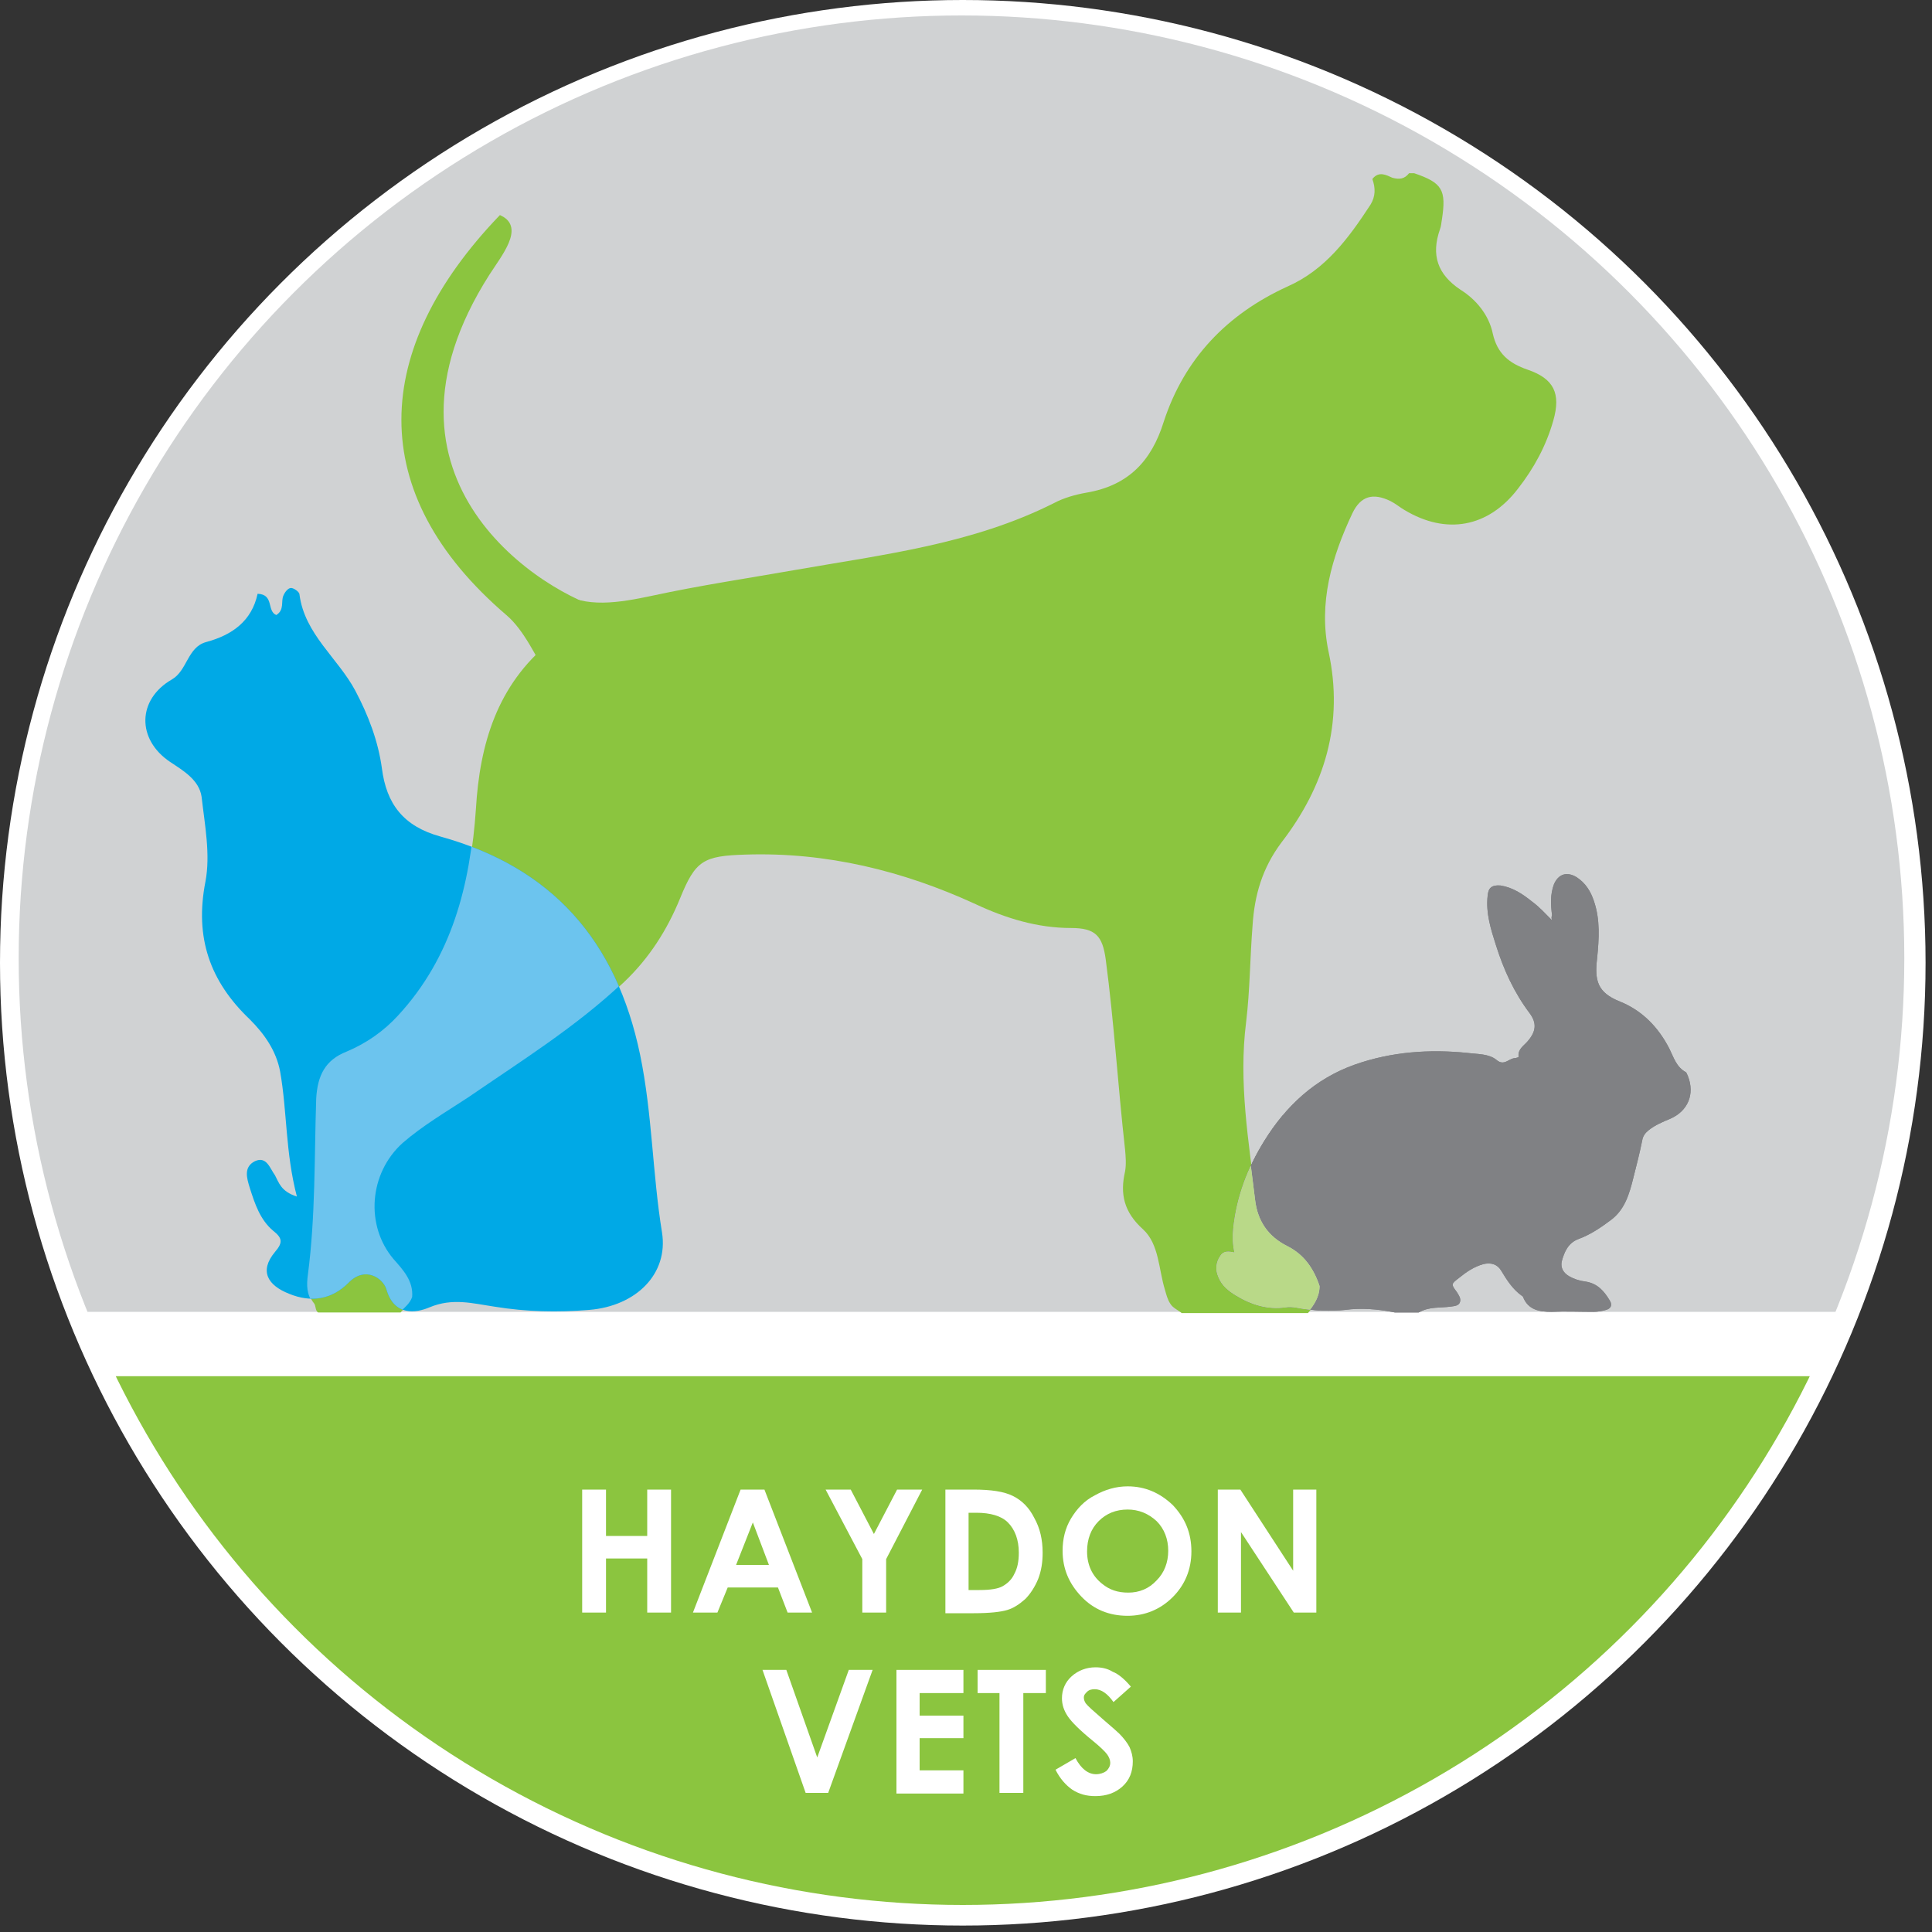 <?xml version="1.0" encoding="utf-8"?>
<!-- Generator: Adobe Illustrator 21.1.0, SVG Export Plug-In . SVG Version: 6.00 Build 0)  -->
<svg version="1.1" id="Layer_1" xmlns="http://www.w3.org/2000/svg" xmlns:xlink="http://www.w3.org/1999/xlink" x="0px" y="0px"
	 viewBox="0 0 300 300" style="enable-background:new 0 0 300 300;" xml:space="preserve">
<rect x="0" y="0" width="300" height="300" fill="#333333" stroke="none"/>
<style type="text/css">
	.st0{fill:#FFFFFF;}
	.st1{clip-path:url(#SVGID_2_);fill:#D0D2D3;}
	.st2{clip-path:url(#SVGID_2_);fill:none;}
	.st3{fill:#8BC53F;}
	.st4{clip-path:url(#SVGID_4_);fill:#8BC53F;}
	.st5{clip-path:url(#SVGID_4_);fill:none;}
	.st6{fill:none;}
	.st7{fill:#00A9E6;}
	.st8{clip-path:url(#SVGID_6_);}
	.st9{clip-path:url(#SVGID_8_);}
	.st10{fill:#808184;}
	.st11{clip-path:url(#SVGID_10_);}
	.st12{fill:#6CC4EE;}
	.st13{clip-path:url(#SVGID_14_);}
	.st14{clip-path:url(#SVGID_16_);}
	.st15{fill:#B9D988;}
	.st16{fill:#8BC53F;stroke:#8BC53F;stroke-width:2.038;stroke-miterlimit:10;}
	.st17{clip-path:url(#SVGID_18_);fill:#D0D2D3;}
	.st18{clip-path:url(#SVGID_18_);fill:none;}
	.st19{clip-path:url(#SVGID_20_);fill:#8BC53F;}
	.st20{clip-path:url(#SVGID_20_);fill:none;}
	.st21{clip-path:url(#SVGID_22_);}
	.st22{clip-path:url(#SVGID_24_);}
	.st23{clip-path:url(#SVGID_26_);}
	.st24{clip-path:url(#SVGID_30_);}
	.st25{clip-path:url(#SVGID_32_);}
	.st26{fill:#8BC53F;stroke:#8BC53F;stroke-width:0.666;stroke-miterlimit:10;}
	.st27{clip-path:url(#SVGID_34_);fill:#D0D2D3;}
	.st28{clip-path:url(#SVGID_34_);fill:none;}
	.st29{clip-path:url(#SVGID_36_);fill:#8BC53F;}
	.st30{clip-path:url(#SVGID_36_);fill:none;}
	.st31{clip-path:url(#SVGID_38_);}
	.st32{clip-path:url(#SVGID_40_);}
	.st33{clip-path:url(#SVGID_42_);}
	.st34{clip-path:url(#SVGID_46_);}
	.st35{clip-path:url(#SVGID_48_);}
	.st36{fill:#8BC53F;stroke:#8BC53F;stroke-width:0.107;stroke-miterlimit:10;}
</style>
<circle class="st0" cx="149.5" cy="149.5" r="149.5"/>
<g>
	<defs>
		<rect id="SVGID_1_" x="-1005.8" y="-575.3" width="1182.5" height="680.5"/>
	</defs>
	<clipPath id="SVGID_2_">
		<use xlink:href="#SVGID_1_"  style="overflow:visible;"/>
	</clipPath>
	<rect x="-1082.5" y="-542.1" class="st2" width="1259.2" height="675.8"/>
</g>
<g>
	<defs>
		<rect id="SVGID_3_" x="-1005.2" y="135.8" width="1182.5" height="293.4"/>
	</defs>
	<clipPath id="SVGID_4_">
		<use xlink:href="#SVGID_3_"  style="overflow:visible;"/>
	</clipPath>
	<rect x="-1081.9" y="-540.1" class="st5" width="1259.2" height="675.8"/>
</g>
<g>
	<defs>
		<path id="SVGID_9_" d="M-263.5-433.2c1.5,4.2,1.6,8.4-0.9,12.2c-10.4,15.8-21.5,30.8-39.4,39c-28.7,13.1-49,34.2-58.6,64.4
			c-6,18.7-17,30.4-36.6,33.7c-5.2,0.9-10.6,2.4-15.3,4.8c-38.7,19.5-81.2,24.6-123.1,31.8c-22.7,3.9-45.4,7.5-67.9,12.1
			c-25.1,3.7-18.5,12.5-43.1,0.2c-6.4-3.2-16.3-11.4-21.6-4.2c-5.4,7.3,5.2,7.4,10.2,11.8c2,1.8,4.1,3.5,6.2,5.1
			c4.1,3.2,3.7,5.9-0.3,9.1c-25.2,20.4-33.2,48.4-35.3,79.3c-2.5,36.2-11,70.5-36.6,98.2c-6.8,7.4-14.9,13.2-24.4,17
			c-10.1,4-13.9,11.3-14.3,22.4c-0.9,27.9-0.2,55.9-4,83.7c-0.6,4.5-0.7,9.3,2.4,13.2c1.2,1.3,0.5,3.6,2.3,4.6c13.1,0,26.1,0,39.2,0
			c2-2.3,4.7-4.1,5.7-7.2c0.5-7.7-4.4-12.9-8.8-18.1c-13.5-15.8-11.8-40.8,4.4-55.1c9.5-8.4,20.6-14.6,31.1-21.8
			c25.3-17.3,51.4-33.7,73.8-54.9c11.9-11.3,20.6-24.6,26.7-39.8c7.3-18.2,11.1-20.3,31.1-20.9c38.4-1.1,74.6,7.6,109.3,23.5
			c14.4,6.6,29.3,11.2,45.4,11.3c11.6,0.1,15.1,3.5,16.5,14.9c3.8,30,5.7,60.3,9.1,90.4c0.4,3.4,0.6,7-0.1,10.3
			c-2.4,10.9-0.7,19.4,8.5,27.6c7.7,6.9,7.4,19,10.4,28.8c0.7,2.2,1.1,4.5,2.5,6.4c1.3,2.1,3.7,3,5.4,4.7c20,0,39.9,0,59.9,0
			c3.2-3.7,5.9-7.6,5.8-12.9c-2.7-8.3-7.4-15.1-15.4-19c-9-4.5-14.1-11.9-15.3-21.6c-3.4-28.1-8.2-56.1-4.7-84.7
			c1.8-15.2,1.8-30.6,2.9-45.9c1-14.5,4.6-27.3,13.8-39.3c20.4-26.7,29.7-56.6,22.4-90.7c-5-23.2,1.4-45,11.4-65.7
			c4-8.4,9.8-9.8,18.1-5.8c2.4,1.2,4.5,2.9,6.8,4.3c19.9,12,39.8,8.2,54-10.2c7.6-9.8,13.5-20.6,17-32.5c3.8-12.9,0.3-19.7-12.3-24
			c-8.7-3-14.5-7.7-16.5-17.2c-1.9-9-8-16.1-15.3-21c-11.1-7.4-14-16.5-9.7-28.6c0.5-1.4,0.5-3,0.8-4.5c2.2-13.9,0.2-17.3-13.1-22.1
			c-0.8,0-1.5,0-2.3,0c-2.1,2.7-4.7,3.2-8,2.2C-256.8-435.1-260.5-437.2-263.5-433.2z"/>
	</defs>
	<clipPath id="SVGID_6_">
		<use xlink:href="#SVGID_9_"  style="overflow:visible;"/>
	</clipPath>
</g>
<g>
	<g>
		<defs>
			<rect id="SVGID_17_" x="-29.4" y="-18.7" width="386.4" height="222.4"/>
		</defs>
		<clipPath id="SVGID_8_">
			<use xlink:href="#SVGID_17_"  style="overflow:visible;"/>
		</clipPath>
		<circle style="clip-path:url(#SVGID_8_);fill:#D0D2D3;" cx="149.3" cy="148.8" r="146.4"/>
		<rect x="-54.5" y="-7.8" style="clip-path:url(#SVGID_8_);fill:none;" width="411.5" height="220.9"/>
	</g>
	<g>
		<path class="st3" d="M213.1,27.8c0.5,1.4,0.5,2.7-0.3,4c-3.4,5.2-7,10.1-12.9,12.7c-9.4,4.3-16,11.2-19.2,21
			c-1.9,6.1-5.5,9.9-12,11c-1.7,0.3-3.5,0.8-5,1.6c-12.7,6.4-26.5,8-40.2,10.4c-7.4,1.3-14.8,2.4-22.2,4c-5.2,1.1-10.4,2-14.6-0.7
			c-2-1.2-4.8-3.3-6.5-1c-1.8,2.4,1.7,2.7,3.3,4.2c0.7,0.6,1.3,1.1,2,1.7c1.3,1,1.2,1.9-0.1,3c-8.2,6.7-10.9,15.8-11.5,25.9
			c-0.8,11.8-3.6,23-12,32.1c-2.2,2.4-4.9,4.3-8,5.6c-3.3,1.3-4.5,3.7-4.7,7.3c-0.3,9.1-0.1,18.3-1.3,27.4c-0.2,1.5-0.2,3,0.8,4.3
			c0.4,0.4,0.2,1.2,0.7,1.5c4.3,0,8.5,0,12.8,0c0.7-0.8,1.5-1.3,1.9-2.4c0.2-2.5-1.4-4.2-2.9-5.9c-4.4-5.2-3.8-13.3,1.4-18
			c3.1-2.7,6.7-4.8,10.2-7.1c8.3-5.7,16.8-11,24.1-17.9c3.9-3.7,6.7-8.1,8.7-13c2.4-5.9,3.6-6.6,10.2-6.8
			c12.5-0.4,24.4,2.5,35.7,7.7c4.7,2.2,9.6,3.7,14.8,3.7c3.8,0,4.9,1.2,5.4,4.9c1.3,9.8,1.9,19.7,3,29.5c0.1,1.1,0.2,2.3,0,3.4
			c-0.8,3.5-0.2,6.3,2.8,9c2.5,2.3,2.4,6.2,3.4,9.4c0.2,0.7,0.4,1.5,0.8,2.1c0.4,0.7,1.2,1,1.8,1.5c6.5,0,13.1,0,19.6,0
			c1-1.2,1.9-2.5,1.9-4.2c-0.9-2.7-2.4-4.9-5-6.2c-3-1.5-4.6-3.9-5-7.1c-1.1-9.2-2.7-18.3-1.5-27.7c0.6-5,0.6-10,1-15
			c0.3-4.7,1.5-8.9,4.5-12.9c6.7-8.7,9.7-18.5,7.3-29.6c-1.6-7.6,0.5-14.7,3.7-21.5c1.3-2.7,3.2-3.2,5.9-1.9c0.8,0.4,1.5,1,2.2,1.4
			c6.5,3.9,13,2.7,17.6-3.3c2.5-3.2,4.4-6.7,5.5-10.6c1.2-4.2,0.1-6.5-4-7.9c-2.9-1-4.7-2.5-5.4-5.6c-0.6-2.9-2.6-5.3-5-6.8
			c-3.6-2.4-4.6-5.4-3.2-9.4c0.2-0.5,0.2-1,0.3-1.5c0.7-4.6,0.1-5.7-4.3-7.2c-0.3,0-0.5,0-0.8,0c-0.7,0.9-1.5,1-2.6,0.7
			C215.3,27.2,214.1,26.5,213.1,27.8z"/>
	</g>
	<g>
		<defs>
			<rect id="SVGID_19_" x="-29.2" y="213.7" width="386.4" height="95.9"/>
		</defs>
		<clipPath id="SVGID_10_">
			<use xlink:href="#SVGID_19_"  style="overflow:visible;"/>
		</clipPath>
		<circle style="clip-path:url(#SVGID_10_);fill:#8BC53F;" cx="149.5" cy="149.4" r="146.4"/>
		<rect x="-54.3" y="-7.1" style="clip-path:url(#SVGID_10_);fill:none;" width="411.5" height="220.9"/>
	</g>
	<g>
		<path class="st6" d="M82.6,195.1c-0.1,0.2-0.2,0.4-0.4,0.5c-1.5,0.8-2.4,2.3-1.7,3.7c0.6,1.2,2.3,1.9,3.8,1.7
			c2.2-0.2,3.8-1.2,5-3.3c4.6-7.9,6-17.1,9.9-25.3c2.1,3.9,5.5,7,8.7,10.2c0.3,0.3,0.6,0.7,0.8,1.1c1.2,2.3,0.9,2.9-1.6,3.4
			c-0.9,0.2-1.8,0.3-2.6,0.7c-1.2,0.6-2.1,1.7-1.8,3.1c0.2,1.3,1.4,2.1,2.8,2.2c1.3,0,2.5,0,3.8,0c2.2,0,2.3,0.1,3.3,2.6
			c-2.4,0.2-4.8,0.3-7.1,0.6c-2.8,0.5-3.7,1.8-3.6,4.1c0.2,2.2,1.8,2.6,3.4,2.9c1.2,0.3,2.6,0.4,3.8,0.1c5.2-1.3,10.4-0.4,15.7-0.3
			c3.3,0,6.6,0.1,9.8-0.5c2-0.4,3.8-1,4.8-2.9c0.6-1.1,1.5-1.2,2.5-1.1c2.7,0.3,5.4,0.5,8,1.1c12.4,2.8,23.9-10.1,21.5-22.1
			c-1-4.9-3.3-9.3-4.1-14.2c-0.6-3.5-0.4-7,1.3-10.3c1.6-3,4.2-4.2,7.6-3.8c2.5,0.3,4.9,1.4,7.5,1.1c-3.4-5.3-11.2-7.4-16.5-4.2
			c-5.3,3.3-6.6,8.4-6.9,14c-0.2,4.6,0.8,9,2.4,13.4c1,2.9,1.6,5.8,1.2,8.8c-0.5,4.4-3.9,7.4-8.5,7.7c-4.6,0.3-7.4-1.8-8.6-6.4
			c-1.2-4.4-1-8.9-1.3-13.4c-0.6-11.3-4.5-21.2-11.1-30.2c-4.4-6-10.6-9.8-17.4-12.6c-1.9-0.8-3.7-1.6-5.6-2.3
			c-6.5-2.3-9.8-7.1-11-13.8c-0.2-1-0.4-2.1-0.6-3.1c-0.9-6-4.3-10.4-9.4-13.5c-1.5-0.9-2.4-2.1-3.1-3.7c-0.8-2.2-1.8-4.4-3.2-6.4
			c-0.4-0.6-0.9-1.4-1.7-1.2c-0.7,0.1-0.7,1-0.9,1.7c-0.5,1.9-1,3.9-1.4,5.9c-0.3,1.3-0.8,2.1-2.1,2.6c-5.1,1.7-8,5.5-9.8,10.3
			c-0.4,1-0.9,1.6-1.7,2.3c-3.3,2.7-3.4,4.5-1.5,8.4c1.4,2.9,3.9,4.4,6.2,6.2c5.1,4,6.6,8.8,5,15.1c-1.5,6-0.7,11.7,2.8,17
			c1.7,2.6,3.6,5,5.6,7.3c1.1,1.2,1.7,2.6,1.7,4.2c0.2,4.6,0.5,9.3,0.7,13.9c0.1,3.2-0.8,6.2-1.3,9.3c-0.2,0.9-0.8,1.6-1.6,2
			c-0.4,0.2-0.8,0.3-1.2,0.5c-1.3,0.6-2.7,1.2-2.8,2.9C80.1,194.3,81.9,194.1,82.6,195.1z"/>
	</g>
	<g>
		<path class="st7" d="M46.1,185.8c-1.8-6.9-1.5-13.2-2.6-19.4c-0.6-3.2-2.4-5.8-4.7-8.1c-6.2-5.9-8.6-12.7-6.9-21.4
			c0.8-4.2-0.1-8.8-0.6-13.2c-0.4-2.6-2.8-4-4.9-5.4c-5.2-3.5-5.1-9.7,0.3-12.8c2.4-1.4,2.4-5,5.3-5.8c4.1-1.1,7.1-3.3,8-7.5
			c2.6,0.1,1.4,2.7,2.9,3.3c1.3-0.8,0.7-2.1,1.1-3c0.2-0.5,0.7-1.2,1.2-1.2c0.4,0,1.3,0.6,1.3,1c0.8,6.2,6,9.9,8.7,15
			c2,3.8,3.5,7.7,4.1,12c0.7,5.5,3.3,9,9.1,10.6c17.3,4.8,27.3,16.1,31,33.9c1.9,9.2,1.9,18.4,3.4,27.6c1,6.4-4,11.4-11.3,12
			c-4.9,0.4-9.8,0.3-14.7-0.5c-3.4-0.5-6.5-1.4-10.1,0.1c-2.1,0.9-5.5,1.4-6.7-2.8c-0.5-1.7-3.3-3.7-5.9-1c-2.6,2.6-5.8,3.1-9.2,1.7
			c-3.3-1.3-4.7-3.5-2.2-6.5c1.3-1.5,1.1-2.2-0.3-3.3c-2-1.7-2.8-4.1-3.6-6.6c-0.5-1.6-1-3.3,0.8-4.2c1.8-0.8,2.3,1.1,3.1,2.2
			C43.3,183.6,43.6,185,46.1,185.8z"/>
	</g>
	<g>
		<defs>
			<rect id="SVGID_21_" x="185.1" y="134.4" width="81.9" height="69.4"/>
		</defs>
		<clipPath id="SVGID_12_">
			<use xlink:href="#SVGID_21_"  style="overflow:visible;"/>
		</clipPath>
		<g style="clip-path:url(#SVGID_12_);">
			<defs>
				<path id="SVGID_23_" d="M241,142.9c-1.1-1.1-2-2.1-3.1-2.9c-1.5-1.2-3-2.2-4.9-2.5c-1.3-0.1-1.9,0.3-2,1.6
					c-0.3,2.7,0.5,5.2,1.3,7.7c1.2,3.8,2.8,7.3,5.2,10.5c1.2,1.6,1,2.9-0.3,4.4c-0.6,0.7-1.5,1.2-1.4,2.3c0,0.1,0,0.2-0.1,0.2
					c-0.1,0-0.3,0.1-0.4,0.1c-1,0-1.7,1.3-2.9,0.3c-1.2-1-3-0.9-4.5-1.1c-5.9-0.6-11.8-0.2-17.5,1.8c-6.2,2.2-10.7,6.4-14.1,11.9
					c-2.6,4.2-4.3,8.7-4.8,13.6c-0.1,1.2-0.1,2.5,0.2,3.7c-0.9-0.2-1.7-0.3-2.2,0.5c-0.7,1-0.8,2.2-0.3,3.3c0.5,1.3,1.6,2.2,2.8,2.9
					c2.3,1.4,4.9,2.2,7.6,1.8c1.1-0.2,2.2,0.2,3.3,0.3c2.3,0.3,4.6,0.3,6.9,0c2.5-0.2,4.9,0.1,7.3,0.6c1.1,0.2,2.5,0.3,3.4-0.2
					c1.5-0.8,3.1-0.6,4.7-0.8c0.6-0.1,1.3-0.1,1.5-0.7c0.2-0.6-0.2-1.1-0.5-1.6c-0.9-1.2-0.9-1.2,0.4-2.2c1.1-0.9,2.3-1.7,3.7-2.1
					c1.2-0.3,2.2,0,2.8,1c0.9,1.5,1.8,2.9,3.2,3.9c0.1,0.1,0.2,0.1,0.2,0.2c0.8,2,2.5,2.3,4.4,2.3c2.2-0.1,4.3,0,6.5,0
					c0.7,0,1.3-0.1,2-0.3c0.7-0.2,1-0.7,0.6-1.4c-0.9-1.5-1.9-2.7-3.8-3c-0.9-0.1-1.8-0.4-2.5-0.8c-0.9-0.5-1.4-1.3-1.2-2.3
					c0.4-1.5,1-2.9,2.6-3.5c1.9-0.7,3.5-1.8,5.1-3c2.1-1.6,2.8-4,3.4-6.4c0.5-2,1-3.9,1.4-5.9c0.1-0.7,0.5-1.2,1-1.6
					c1-0.8,2.2-1.3,3.4-1.8c2.7-1.2,3.8-3.8,2.7-6.6c-0.1-0.2-0.2-0.5-0.3-0.6c-1.5-0.8-1.9-2.3-2.6-3.7c-1.7-3.3-4.2-5.9-7.7-7.3
					c-3.5-1.4-3.9-3.3-3.5-6.7c0.3-3,0.5-6-0.5-8.9c-0.5-1.5-1.3-2.8-2.7-3.7c-1.5-0.9-2.8-0.5-3.5,1.1c-0.6,1.6-0.5,3.2-0.3,4.8
					C240.9,142.4,240.9,142.6,241,142.9z"/>
			</defs>
			<use xlink:href="#SVGID_23_"  style="overflow:visible;fill:#808184;"/>
			<clipPath id="SVGID_14_">
				<use xlink:href="#SVGID_23_"  style="overflow:visible;"/>
			</clipPath>
			<g class="st13">
				<path class="st10" d="M241,142.9c-1.1-1.1-2-2.1-3.1-2.9c-1.5-1.2-3-2.2-4.9-2.5c-1.3-0.1-1.9,0.3-2,1.6
					c-0.3,2.7,0.5,5.2,1.3,7.7c1.2,3.8,2.8,7.3,5.2,10.5c1.2,1.6,1,2.9-0.3,4.4c-0.6,0.7-1.5,1.2-1.4,2.3c0,0.1,0,0.2-0.1,0.2
					c-0.1,0-0.3,0.1-0.4,0.1c-1,0-1.7,1.3-2.9,0.3c-1.2-1-3-0.9-4.5-1.1c-5.9-0.6-11.8-0.2-17.5,1.8c-6.2,2.2-10.7,6.4-14.1,11.9
					c-2.6,4.2-4.3,8.7-4.8,13.6c-0.1,1.2-0.1,2.5,0.2,3.7c-0.9-0.2-1.7-0.3-2.2,0.5c-0.7,1-0.8,2.2-0.3,3.3c0.5,1.3,1.6,2.2,2.8,2.9
					c2.3,1.4,4.9,2.2,7.6,1.8c1.1-0.2,2.2,0.2,3.3,0.3c2.3,0.3,4.6,0.3,6.9,0c2.5-0.2,4.9,0.1,7.3,0.6c1.1,0.2,2.5,0.3,3.4-0.2
					c1.5-0.8,3.1-0.6,4.7-0.8c0.6-0.1,1.3-0.1,1.5-0.7c0.2-0.6-0.2-1.1-0.5-1.6c-0.9-1.2-0.9-1.2,0.4-2.2c1.1-0.9,2.3-1.7,3.7-2.1
					c1.2-0.3,2.2,0,2.8,1c0.9,1.5,1.8,2.9,3.2,3.9c0.1,0.1,0.2,0.1,0.2,0.2c0.8,2,2.5,2.3,4.4,2.3c2.2-0.1,4.3,0,6.5,0
					c0.7,0,1.3-0.1,2-0.3c0.7-0.2,1-0.7,0.6-1.4c-0.9-1.5-1.9-2.7-3.8-3c-0.9-0.1-1.8-0.4-2.5-0.8c-0.9-0.5-1.4-1.3-1.2-2.3
					c0.4-1.5,1-2.9,2.6-3.5c1.9-0.7,3.5-1.8,5.1-3c2.1-1.6,2.8-4,3.4-6.4c0.5-2,1-3.9,1.4-5.9c0.1-0.7,0.5-1.2,1-1.6
					c1-0.8,2.2-1.3,3.4-1.8c2.7-1.2,3.8-3.8,2.7-6.6c-0.1-0.2-0.2-0.5-0.3-0.6c-1.5-0.8-1.9-2.3-2.6-3.7c-1.7-3.3-4.2-5.9-7.7-7.3
					c-3.5-1.4-3.9-3.3-3.5-6.7c0.3-3,0.5-6-0.5-8.9c-0.5-1.5-1.3-2.8-2.7-3.7c-1.5-0.9-2.8-0.5-3.5,1.1c-0.6,1.6-0.5,3.2-0.3,4.8
					C240.9,142.4,240.9,142.6,241,142.9z"/>
			</g>
			<g class="st13">
				<path class="st10" d="M220,33c0.5,1.4,0.5,2.8-0.3,4.1c-3.5,5.3-7.3,10.4-13.3,13.2c-9.7,4.4-16.6,11.6-19.8,21.8
					c-2,6.3-5.7,10.3-12.4,11.4c-1.8,0.3-3.6,0.8-5.2,1.6c-13.1,6.6-27.5,8.3-41.7,10.8c-7.7,1.3-15.4,2.5-23,4.1
					c-5.3,1.1-10-0.1-14.5-2.9c-2-1.3-4-2.4-5.8,0c-1.8,2.5,0,4,1.8,5.5c0.7,0.6,1.4,1.2,2.1,1.7c1.4,1.1,1.3,2-0.1,3.1
					c-8.5,6.9-11.2,16.4-12,26.9c-0.8,12.3-3.7,23.9-12.4,33.2c-2.3,2.5-5,4.5-8.2,5.8c-3.4,1.4-4.7,3.8-4.8,7.6
					c-0.3,9.5-0.1,18.9-1.4,28.3c-0.2,1.5-0.2,3.1,0.8,4.5c0.4,0.4,0.2,1.2,0.8,1.6c4.4,0,8.8,0,13.3,0c0.7-0.8,1.6-1.4,1.9-2.5
					c0.2-2.6-1.5-4.4-3-6.1c-4.6-5.4-4-13.8,1.5-18.7c3.2-2.8,7-5,10.5-7.4c8.6-5.9,17.4-11.4,25-18.6c4-3.8,7-8.3,9-13.5
					c2.5-6.2,3.8-6.9,10.5-7.1c13-0.4,25.2,2.6,37,7.9c4.9,2.2,9.9,3.8,15.4,3.8c3.9,0,5.1,1.2,5.6,5c1.3,10.2,1.9,20.4,3.1,30.6
					c0.1,1.2,0.2,2.4-0.1,3.5c-0.8,3.7-0.2,6.6,2.9,9.3c2.6,2.3,2.5,6.4,3.5,9.8c0.2,0.7,0.4,1.5,0.8,2.2c0.4,0.7,1.3,1,1.8,1.6
					c6.8,0,13.5,0,20.3,0c1.1-1.3,2-2.6,2-4.4c-0.9-2.8-2.5-5.1-5.2-6.4c-3.1-1.5-4.8-4-5.2-7.3c-1.1-9.5-2.8-19-1.6-28.7
					c0.6-5.1,0.6-10.4,1-15.5c0.4-4.9,1.6-9.2,4.7-13.3c6.9-9,10.1-19.2,7.6-30.7c-1.7-7.9,0.5-15.2,3.9-22.3c1.4-2.8,3.3-3.3,6.1-2
					c0.8,0.4,1.5,1,2.3,1.5c6.7,4.1,13.5,2.8,18.3-3.4c2.6-3.3,4.6-7,5.7-11c1.3-4.4,0.1-6.7-4.2-8.1c-3-1-4.9-2.6-5.6-5.8
					c-0.6-3-2.7-5.5-5.2-7.1c-3.8-2.5-4.7-5.6-3.3-9.7c0.2-0.5,0.2-1,0.3-1.5c0.8-4.7,0.1-5.9-4.4-7.5c-0.3,0-0.5,0-0.8,0
					c-0.7,0.9-1.6,1.1-2.7,0.7C222.2,32.3,221,31.6,220,33z"/>
			</g>
		</g>
	</g>
	<g>
		<defs>
			<path id="SVGID_25_" d="M213.1,27.8c0.5,1.4,0.5,2.7-0.3,4c-3.4,5.2-7,10.1-12.9,12.7c-9.4,4.3-16,11.2-19.2,21
				c-1.9,6.1-5.5,9.9-12,11c-1.7,0.3-3.5,0.8-5,1.6c-12.7,6.4-26.5,8-40.2,10.4c-7.4,1.3-14.8,2.4-22.2,4c-8.2,1.2-6.1,4.1-14.1,0.1
				c-2.1-1-5.3-3.7-7.1-1.4c-1.8,2.4,1.7,2.4,3.3,3.8c0.7,0.6,1.3,1.1,2,1.7c1.3,1,1.2,1.9-0.1,3c-8.2,6.7-10.9,15.8-11.5,25.9
				c-0.8,11.8-3.6,23-12,32.1c-2.2,2.4-4.9,4.3-8,5.6c-3.3,1.3-4.5,3.7-4.7,7.3c-0.3,9.1-0.1,18.3-1.3,27.4c-0.2,1.5-0.2,3,0.8,4.3
				c0.4,0.4,0.2,1.2,0.7,1.5c4.3,0,8.5,0,12.8,0c0.7-0.8,1.5-1.3,1.9-2.4c0.2-2.5-1.4-4.2-2.9-5.9c-4.4-5.2-3.8-13.3,1.4-18
				c3.1-2.7,6.7-4.8,10.2-7.1c8.3-5.7,16.8-11,24.1-17.9c3.9-3.7,6.7-8.1,8.7-13c2.4-5.9,3.6-6.6,10.2-6.8
				c12.5-0.4,24.4,2.5,35.7,7.7c4.7,2.2,9.6,3.7,14.8,3.7c3.8,0,4.9,1.2,5.4,4.9c1.3,9.8,1.9,19.7,3,29.5c0.1,1.1,0.2,2.3,0,3.4
				c-0.8,3.5-0.2,6.3,2.8,9c2.5,2.3,2.4,6.2,3.4,9.4c0.2,0.7,0.4,1.5,0.8,2.1c0.4,0.7,1.2,1,1.8,1.5c6.5,0,13.1,0,19.6,0
				c1-1.2,1.9-2.5,1.9-4.2c-0.9-2.7-2.4-4.9-5-6.2c-3-1.5-4.6-3.9-5-7.1c-1.1-9.2-2.7-18.3-1.5-27.7c0.6-5,0.6-10,1-15
				c0.3-4.7,1.5-8.9,4.5-12.9c6.7-8.7,9.7-18.5,7.3-29.6c-1.6-7.6,0.5-14.7,3.7-21.5c1.3-2.7,3.2-3.2,5.9-1.9c0.8,0.4,1.5,1,2.2,1.4
				c6.5,3.9,13,2.7,17.6-3.3c2.5-3.2,4.4-6.7,5.5-10.6c1.2-4.2,0.1-6.5-4-7.9c-2.9-1-4.7-2.5-5.4-5.6c-0.6-2.9-2.6-5.3-5-6.8
				c-3.6-2.4-4.6-5.4-3.2-9.4c0.2-0.5,0.2-1,0.3-1.5c0.7-4.6,0.1-5.7-4.3-7.2c-0.3,0-0.5,0-0.8,0c-0.7,0.9-1.5,1-2.6,0.7
				C215.3,27.2,214.1,26.5,213.1,27.8z"/>
		</defs>
		<clipPath id="SVGID_16_">
			<use xlink:href="#SVGID_25_"  style="overflow:visible;"/>
		</clipPath>
		<g class="st14">
			<path class="st12" d="M46.1,185.8c-1.8-6.9-1.5-13.2-2.6-19.4c-0.6-3.2-2.4-5.8-4.7-8.1c-6.2-5.9-8.6-12.7-6.9-21.4
				c0.8-4.2-0.1-8.8-0.6-13.2c-0.4-2.6-2.8-4-4.9-5.4c-5.2-3.5-5.1-9.7,0.3-12.8c2.4-1.4,2.4-5,5.3-5.8c4.1-1.1,7.1-3.3,8-7.5
				c2.6,0.1,1.4,2.7,2.9,3.3c1.3-0.8,0.7-2.1,1.1-3c0.2-0.5,0.7-1.2,1.2-1.2c0.4,0,1.3,0.6,1.3,1c0.8,6.2,6,9.9,8.7,15
				c2,3.8,3.5,7.7,4.1,12c0.7,5.5,3.3,9,9.1,10.6c17.3,4.8,27.3,16.1,31,33.9c1.9,9.2,1.9,18.4,3.4,27.6c1,6.4-4,11.4-11.3,12
				c-4.9,0.4-9.8,0.3-14.7-0.5c-3.4-0.5-6.5-1.4-10.1,0.1c-2.1,0.9-5.5,1.4-6.7-2.8c-0.5-1.7-3.3-3.7-5.9-1
				c-2.6,2.6-5.8,3.1-9.2,1.7c-3.3-1.3-4.7-3.5-2.2-6.5c1.3-1.5,1.1-2.2-0.3-3.3c-2-1.7-2.8-4.1-3.6-6.6c-0.5-1.6-1-3.3,0.8-4.2
				c1.8-0.8,2.3,1.1,3.1,2.2C43.3,183.6,43.6,185,46.1,185.8z"/>
		</g>
	</g>
	<g>
		<defs>
			<path id="SVGID_27_" d="M213.1,27.8c0.5,1.4,0.5,2.7-0.3,4c-3.4,5.2-7,10.1-12.9,12.7c-9.4,4.3-16,11.2-19.2,21
				c-1.9,6.1-5.5,9.9-12,11c-1.7,0.3-3.5,0.8-5,1.6c-12.7,6.4-26.5,8-40.2,10.4c-7.4,1.3-14.8,2.4-22.2,4c-5.2,1.1-10.4,2-14.6-0.7
				c-2-1.2-4.5-3.2-6.2-0.9c-1.8,2.4,1.3,2.6,3,4.1c0.7,0.6,1.3,1.1,2,1.7c1.3,1,1.2,1.9-0.1,3c-8.2,6.7-10.9,15.8-11.5,25.9
				c-0.8,11.8-3.6,23-12,32.1c-2.2,2.4-4.9,4.3-8,5.6c-3.3,1.3-4.5,3.7-4.7,7.3c-0.3,9.1-0.1,18.3-1.3,27.4c-0.2,1.5-0.2,3,0.8,4.3
				c0.4,0.4,0.2,1.2,0.7,1.5c4.3,0,8.5,0,12.8,0c0.7-0.8,1.5-1.3,1.9-2.4c0.2-2.5-1.4-4.2-2.9-5.9c-4.4-5.2-3.8-13.3,1.4-18
				c3.1-2.7,6.7-4.8,10.2-7.1c8.3-5.7,16.8-11,24.1-17.9c3.9-3.7,6.7-8.1,8.7-13c2.4-5.9,3.6-6.6,10.2-6.8
				c12.5-0.4,24.4,2.5,35.7,7.7c4.7,2.2,9.6,3.7,14.8,3.7c3.8,0,4.9,1.2,5.4,4.9c1.3,9.8,1.9,19.7,3,29.5c0.1,1.1,0.2,2.3,0,3.4
				c-0.8,3.5-0.2,6.3,2.8,9c2.5,2.3,2.4,6.2,3.4,9.4c0.2,0.7,0.4,1.5,0.8,2.1c0.4,0.7,1.2,1,1.8,1.5c6.5,0,13.1,0,19.6,0
				c1-1.2,1.9-2.5,1.9-4.2c-0.9-2.7-2.4-4.9-5-6.2c-3-1.5-4.6-3.9-5-7.1c-1.1-9.2-2.7-18.3-1.5-27.7c0.6-5,0.6-10,1-15
				c0.3-4.7,1.5-8.9,4.5-12.9c6.7-8.7,9.7-18.5,7.3-29.6c-1.6-7.6,0.5-14.7,3.7-21.5c1.3-2.7,3.2-3.2,5.9-1.9c0.8,0.4,1.5,1,2.2,1.4
				c6.5,3.9,13,2.7,17.6-3.3c2.5-3.2,4.4-6.7,5.5-10.6c1.2-4.2,0.1-6.5-4-7.9c-2.9-1-4.7-2.5-5.4-5.6c-0.6-2.9-2.6-5.3-5-6.8
				c-3.6-2.4-4.6-5.4-3.2-9.4c0.2-0.5,0.2-1,0.3-1.5c0.7-4.6,0.1-5.7-4.3-7.2c-0.3,0-0.5,0-0.8,0c-0.7,0.9-1.5,1-2.6,0.7
				C215.3,27.2,214.1,26.5,213.1,27.8z"/>
		</defs>
		<clipPath id="SVGID_18_">
			<use xlink:href="#SVGID_27_"  style="overflow:visible;"/>
		</clipPath>
	</g>
	<g>
		<defs>
			<path id="SVGID_29_" d="M213.1,27.8c0.5,1.4,0.5,2.7-0.3,4c-3.4,5.2-7,10.1-12.9,12.7c-9.4,4.3-16,11.2-19.2,21
				c-1.9,6.1-5.5,9.9-12,11c-1.7,0.3-3.5,0.8-5,1.6c-12.7,6.4-26.5,8-40.2,10.4c-7.4,1.3-14.8,2.4-22.2,4c-5.2,1.1-11.1,2-15.4-0.7
				c-2-1.2-4-3.3-5.8-1c-1.8,2.4,1.7,2.7,3.3,4.2c0.7,0.6,1.3,1.1,2,1.7c1.3,1,1.2,1.9-0.1,3c-8.2,6.7-10.9,15.8-11.5,25.9
				c-0.8,11.8-3.6,23-12,32.1c-2.2,2.4-4.9,4.3-8,5.6c-3.3,1.3-4.5,3.7-4.7,7.3c-0.3,9.1-0.1,18.3-1.3,27.4c-0.2,1.5-0.2,3,0.8,4.3
				c0.4,0.4,0.2,1.2,0.7,1.5c4.3,0,8.5,0,12.8,0c0.7-0.8,1.5-1.3,1.9-2.4c0.2-2.5-1.4-4.2-2.9-5.9c-4.4-5.2-3.8-13.3,1.4-18
				c3.1-2.7,6.7-4.8,10.2-7.1c8.3-5.7,16.8-11,24.1-17.9c3.9-3.7,6.7-8.1,8.7-13c2.4-5.9,3.6-6.6,10.2-6.8
				c12.5-0.4,24.4,2.5,35.7,7.7c4.7,2.2,9.6,3.7,14.8,3.7c3.8,0,4.9,1.2,5.4,4.9c1.3,9.8,1.9,19.7,3,29.5c0.1,1.1,0.2,2.3,0,3.4
				c-0.8,3.5-0.2,6.3,2.8,9c2.5,2.3,2.4,6.2,3.4,9.4c0.2,0.7,0.4,1.5,0.8,2.1c0.4,0.7,1.2,1,1.8,1.5c6.5,0,13.1,0,19.6,0
				c1-1.2,1.9-2.5,1.9-4.2c-0.9-2.7-2.4-4.9-5-6.2c-3-1.5-4.6-3.9-5-7.1c-1.1-9.2-2.7-18.3-1.5-27.7c0.6-5,0.6-10,1-15
				c0.3-4.7,1.5-8.9,4.5-12.9c6.7-8.7,9.7-18.5,7.3-29.6c-1.6-7.6,0.5-14.7,3.7-21.5c1.3-2.7,3.2-3.2,5.9-1.9c0.8,0.4,1.5,1,2.2,1.4
				c6.5,3.9,13,2.7,17.6-3.3c2.5-3.2,4.4-6.7,5.5-10.6c1.2-4.2,0.1-6.5-4-7.9c-2.9-1-4.7-2.5-5.4-5.6c-0.6-2.9-2.6-5.3-5-6.8
				c-3.6-2.4-4.6-5.4-3.2-9.4c0.2-0.5,0.2-1,0.3-1.5c0.7-4.6,0.1-5.7-4.3-7.2c-0.3,0-0.5,0-0.8,0c-0.7,0.9-1.5,1-2.6,0.7
				C215.3,27.2,214.1,26.5,213.1,27.8z"/>
		</defs>
		<clipPath id="SVGID_20_">
			<use xlink:href="#SVGID_29_"  style="overflow:visible;"/>
		</clipPath>
		<g style="clip-path:url(#SVGID_20_);">
			<defs>
				<path id="SVGID_31_" d="M241,142.9c-1.1-1.1-2-2.1-3.1-2.9c-1.5-1.2-3-2.2-4.9-2.5c-1.3-0.1-1.9,0.3-2,1.6
					c-0.3,2.7,0.5,5.2,1.3,7.7c1.2,3.8,2.8,7.3,5.2,10.5c1.2,1.6,1,2.9-0.3,4.4c-0.6,0.7-1.5,1.2-1.4,2.3c0,0.1,0,0.2-0.1,0.2
					c-0.1,0-0.3,0.1-0.4,0.1c-1,0-1.7,1.3-2.9,0.3c-1.2-1-3-0.9-4.5-1.1c-5.9-0.6-11.8-0.2-17.5,1.8c-6.2,2.2-10.7,6.4-14.1,11.9
					c-2.6,4.2-4.3,8.7-4.8,13.6c-0.1,1.2-0.1,2.5,0.2,3.7c-0.9-0.2-1.7-0.3-2.2,0.5c-0.7,1-0.8,2.2-0.3,3.3c0.5,1.3,1.6,2.2,2.8,2.9
					c2.3,1.4,4.9,2.2,7.6,1.8c1.1-0.2,2.2,0.2,3.3,0.3c2.3,0.3,4.6,0.3,6.9,0c2.5-0.2,4.9,0.1,7.3,0.6c1.1,0.2,2.5,0.3,3.4-0.2
					c1.5-0.8,3.1-0.6,4.7-0.8c0.6-0.1,1.3-0.1,1.5-0.7c0.2-0.6-0.2-1.1-0.5-1.6c-0.9-1.2-0.9-1.2,0.4-2.2c1.1-0.9,2.3-1.7,3.7-2.1
					c1.2-0.3,2.2,0,2.8,1c0.9,1.5,1.8,2.9,3.2,3.9c0.1,0.1,0.2,0.1,0.2,0.2c0.8,2,2.5,2.3,4.4,2.3c2.2-0.1,4.3,0,6.5,0
					c0.7,0,1.3-0.1,2-0.3c0.7-0.2,1-0.7,0.6-1.4c-0.9-1.5-1.9-2.7-3.8-3c-0.9-0.1-1.8-0.4-2.5-0.8c-0.9-0.5-1.4-1.3-1.2-2.3
					c0.4-1.5,1-2.9,2.6-3.5c1.9-0.7,3.5-1.8,5.1-3c2.1-1.6,2.8-4,3.4-6.4c0.5-2,1-3.9,1.4-5.9c0.1-0.7,0.5-1.2,1-1.6
					c1-0.8,2.2-1.3,3.4-1.8c2.7-1.2,3.8-3.8,2.7-6.6c-0.1-0.2-0.2-0.5-0.3-0.6c-1.5-0.8-1.9-2.3-2.6-3.7c-1.7-3.3-4.2-5.9-7.7-7.3
					c-3.5-1.4-3.9-3.3-3.5-6.7c0.3-3,0.5-6-0.5-8.9c-0.5-1.5-1.3-2.8-2.7-3.7c-1.5-0.9-2.8-0.5-3.5,1.1c-0.6,1.6-0.5,3.2-0.3,4.8
					C240.9,142.4,240.9,142.6,241,142.9z"/>
			</defs>
			<use xlink:href="#SVGID_31_"  style="overflow:visible;fill:#D0D2D3;"/>
			<clipPath id="SVGID_22_">
				<use xlink:href="#SVGID_31_"  style="overflow:visible;"/>
			</clipPath>
			<g class="st21">
				<path class="st15" d="M241,142.9c-1.1-1.1-2-2.1-3.1-2.9c-1.5-1.2-3-2.2-4.9-2.5c-1.3-0.1-1.9,0.3-2,1.6
					c-0.3,2.7,0.5,5.2,1.3,7.7c1.2,3.8,2.8,7.3,5.2,10.5c1.2,1.6,1,2.9-0.3,4.4c-0.6,0.7-1.5,1.2-1.4,2.3c0,0.1,0,0.2-0.1,0.2
					c-0.1,0-0.3,0.1-0.4,0.1c-1,0-1.7,1.3-2.9,0.3c-1.2-1-3-0.9-4.5-1.1c-5.9-0.6-11.8-0.2-17.5,1.8c-6.2,2.2-10.7,6.4-14.1,11.9
					c-2.6,4.2-4.3,8.7-4.8,13.6c-0.1,1.2-0.1,2.5,0.2,3.7c-0.9-0.2-1.7-0.3-2.2,0.5c-0.7,1-0.8,2.2-0.3,3.3c0.5,1.3,1.6,2.2,2.8,2.9
					c2.3,1.4,4.9,2.2,7.6,1.8c1.1-0.2,2.2,0.2,3.3,0.3c2.3,0.3,4.6,0.3,6.9,0c2.5-0.2,4.9,0.1,7.3,0.6c1.1,0.2,2.5,0.3,3.4-0.2
					c1.5-0.8,3.1-0.6,4.7-0.8c0.6-0.1,1.3-0.1,1.5-0.7c0.2-0.6-0.2-1.1-0.5-1.6c-0.9-1.2-0.9-1.2,0.4-2.2c1.1-0.9,2.3-1.7,3.7-2.1
					c1.2-0.3,2.2,0,2.8,1c0.9,1.5,1.8,2.9,3.2,3.9c0.1,0.1,0.2,0.1,0.2,0.2c0.8,2,2.5,2.3,4.4,2.3c2.2-0.1,4.3,0,6.5,0
					c0.7,0,1.3-0.1,2-0.3c0.7-0.2,1-0.7,0.6-1.4c-0.9-1.5-1.9-2.7-3.8-3c-0.9-0.1-1.8-0.4-2.5-0.8c-0.9-0.5-1.4-1.3-1.2-2.3
					c0.4-1.5,1-2.9,2.6-3.5c1.9-0.7,3.5-1.8,5.1-3c2.1-1.6,2.8-4,3.4-6.4c0.5-2,1-3.9,1.4-5.9c0.1-0.7,0.5-1.2,1-1.6
					c1-0.8,2.2-1.3,3.4-1.8c2.7-1.2,3.8-3.8,2.7-6.6c-0.1-0.2-0.2-0.5-0.3-0.6c-1.5-0.8-1.9-2.3-2.6-3.7c-1.7-3.3-4.2-5.9-7.7-7.3
					c-3.5-1.4-3.9-3.3-3.5-6.7c0.3-3,0.5-6-0.5-8.9c-0.5-1.5-1.3-2.8-2.7-3.7c-1.5-0.9-2.8-0.5-3.5,1.1c-0.6,1.6-0.5,3.2-0.3,4.8
					C240.9,142.4,240.9,142.6,241,142.9z"/>
			</g>
		</g>
	</g>
	<g>
		<path class="st26" d="M85.5,105.2c-1.9-3.2-3.8-7.5-6.6-9.9c-22.1-18.9-20.8-41-1.2-61.5c3.3,1.6,0,5.6-2,8.7
			c-20.5,32.2,8.6,50.1,18.5,52.6"/>
	</g>
	<g>
		<path class="st0" d="M90.4,231.3h3.7v7.2l6.4,0v-7.2h3.7l0,19.1h-3.7V242h-6.4l0,8.4h-3.7L90.4,231.3z"/>
		<path class="st0" d="M115,231.3h3.7l7.4,19.1h-3.8l-1.5-3.9l-7.8,0l-1.6,3.9l-3.8,0L115,231.3z M116.9,236.4l-2.6,6.6h5.1
			L116.9,236.4z"/>
		<path class="st0" d="M128.2,231.3l3.9,0l3.6,6.9l3.6-6.9h3.9l-5.6,10.8v8.3h-3.7l0-8.3L128.2,231.3z"/>
		<path class="st0" d="M146.8,231.3h4.3c2.8,0,4.8,0.3,6.2,1c1.4,0.7,2.5,1.8,3.3,3.4c0.9,1.6,1.3,3.4,1.3,5.4
			c0,1.5-0.2,2.8-0.7,4.1c-0.5,1.2-1.2,2.3-2,3.1c-0.9,0.8-1.8,1.4-2.8,1.7c-1,0.3-2.7,0.5-5.2,0.5h-4.4V231.3z M150.4,234.8v12.1
			h1.7c1.7,0,2.9-0.2,3.6-0.6c0.7-0.4,1.4-1,1.8-1.9c0.5-0.9,0.7-2,0.7-3.3c0-2-0.6-3.6-1.7-4.7c-1-1-2.7-1.5-4.9-1.5H150.4z"/>
		<path class="st0" d="M175.1,230.8c2.7,0,5,1,7,2.9c1.9,2,2.9,4.3,2.9,7.2c0,2.8-1,5.2-2.9,7.1c-1.9,1.9-4.3,2.9-7,2.9
			c-2.9,0-5.3-1-7.2-3c-1.9-2-2.9-4.3-2.9-7.1c0-1.8,0.4-3.5,1.3-5c0.9-1.5,2.1-2.8,3.7-3.6C171.6,231.3,173.3,230.8,175.1,230.8z
			 M175.1,234.4c-1.8,0-3.3,0.6-4.5,1.8c-1.2,1.2-1.8,2.8-1.8,4.7c0,2.1,0.8,3.8,2.3,5c1.2,1,2.5,1.4,4.1,1.4c1.7,0,3.2-0.6,4.4-1.9
			c1.2-1.2,1.8-2.8,1.8-4.6c0-1.8-0.6-3.4-1.8-4.6C178.3,235,176.8,234.4,175.1,234.4z"/>
		<path class="st0" d="M189.1,231.3h3.5l8.2,12.6v-12.6h3.6l0,19.1h-3.5l-8.2-12.5v12.5h-3.6V231.3z"/>
		<path class="st0" d="M118.4,259.3h3.7l4.8,13.6l4.9-13.6h3.7l-6.9,19.1h-3.5L118.4,259.3z"/>
		<path class="st0" d="M139.2,259.3h10.4v3.6h-6.8v3.5h6.8v3.5h-6.8v5h6.8v3.6h-10.4V259.3z"/>
		<path class="st0" d="M151.8,259.3h10.6v3.6h-3.5l0,15.5h-3.7l0-15.5h-3.4V259.3z"/>
		<path class="st0" d="M175.6,261.9l-2.7,2.4c-0.9-1.3-1.9-2-2.9-2c-0.5,0-0.9,0.1-1.2,0.4c-0.3,0.3-0.5,0.5-0.5,0.9
			c0,0.3,0.1,0.6,0.3,0.9c0.3,0.4,1.2,1.2,2.7,2.5c1.4,1.2,2.2,1.9,2.5,2.2c0.7,0.7,1.3,1.5,1.6,2.1c0.3,0.7,0.5,1.4,0.5,2.2
			c0,1.6-0.5,2.9-1.6,3.9c-1.1,1-2.5,1.5-4.2,1.5c-1.4,0-2.5-0.3-3.6-1c-1-0.7-1.9-1.7-2.6-3.1l3.1-1.8c0.9,1.7,2,2.5,3.2,2.5
			c0.6,0,1.2-0.2,1.6-0.5c0.4-0.4,0.6-0.8,0.6-1.3c0-0.4-0.2-0.9-0.5-1.3c-0.3-0.4-1-1.1-2.1-2c-2.1-1.7-3.4-3-4-3.9
			c-0.6-0.9-0.9-1.8-0.9-2.8c0-1.3,0.5-2.5,1.5-3.4c1-0.9,2.3-1.4,3.7-1.4c1,0,1.9,0.2,2.7,0.7C173.6,259.9,174.6,260.7,175.6,261.9
			z"/>
	</g>
</g>
</svg>
